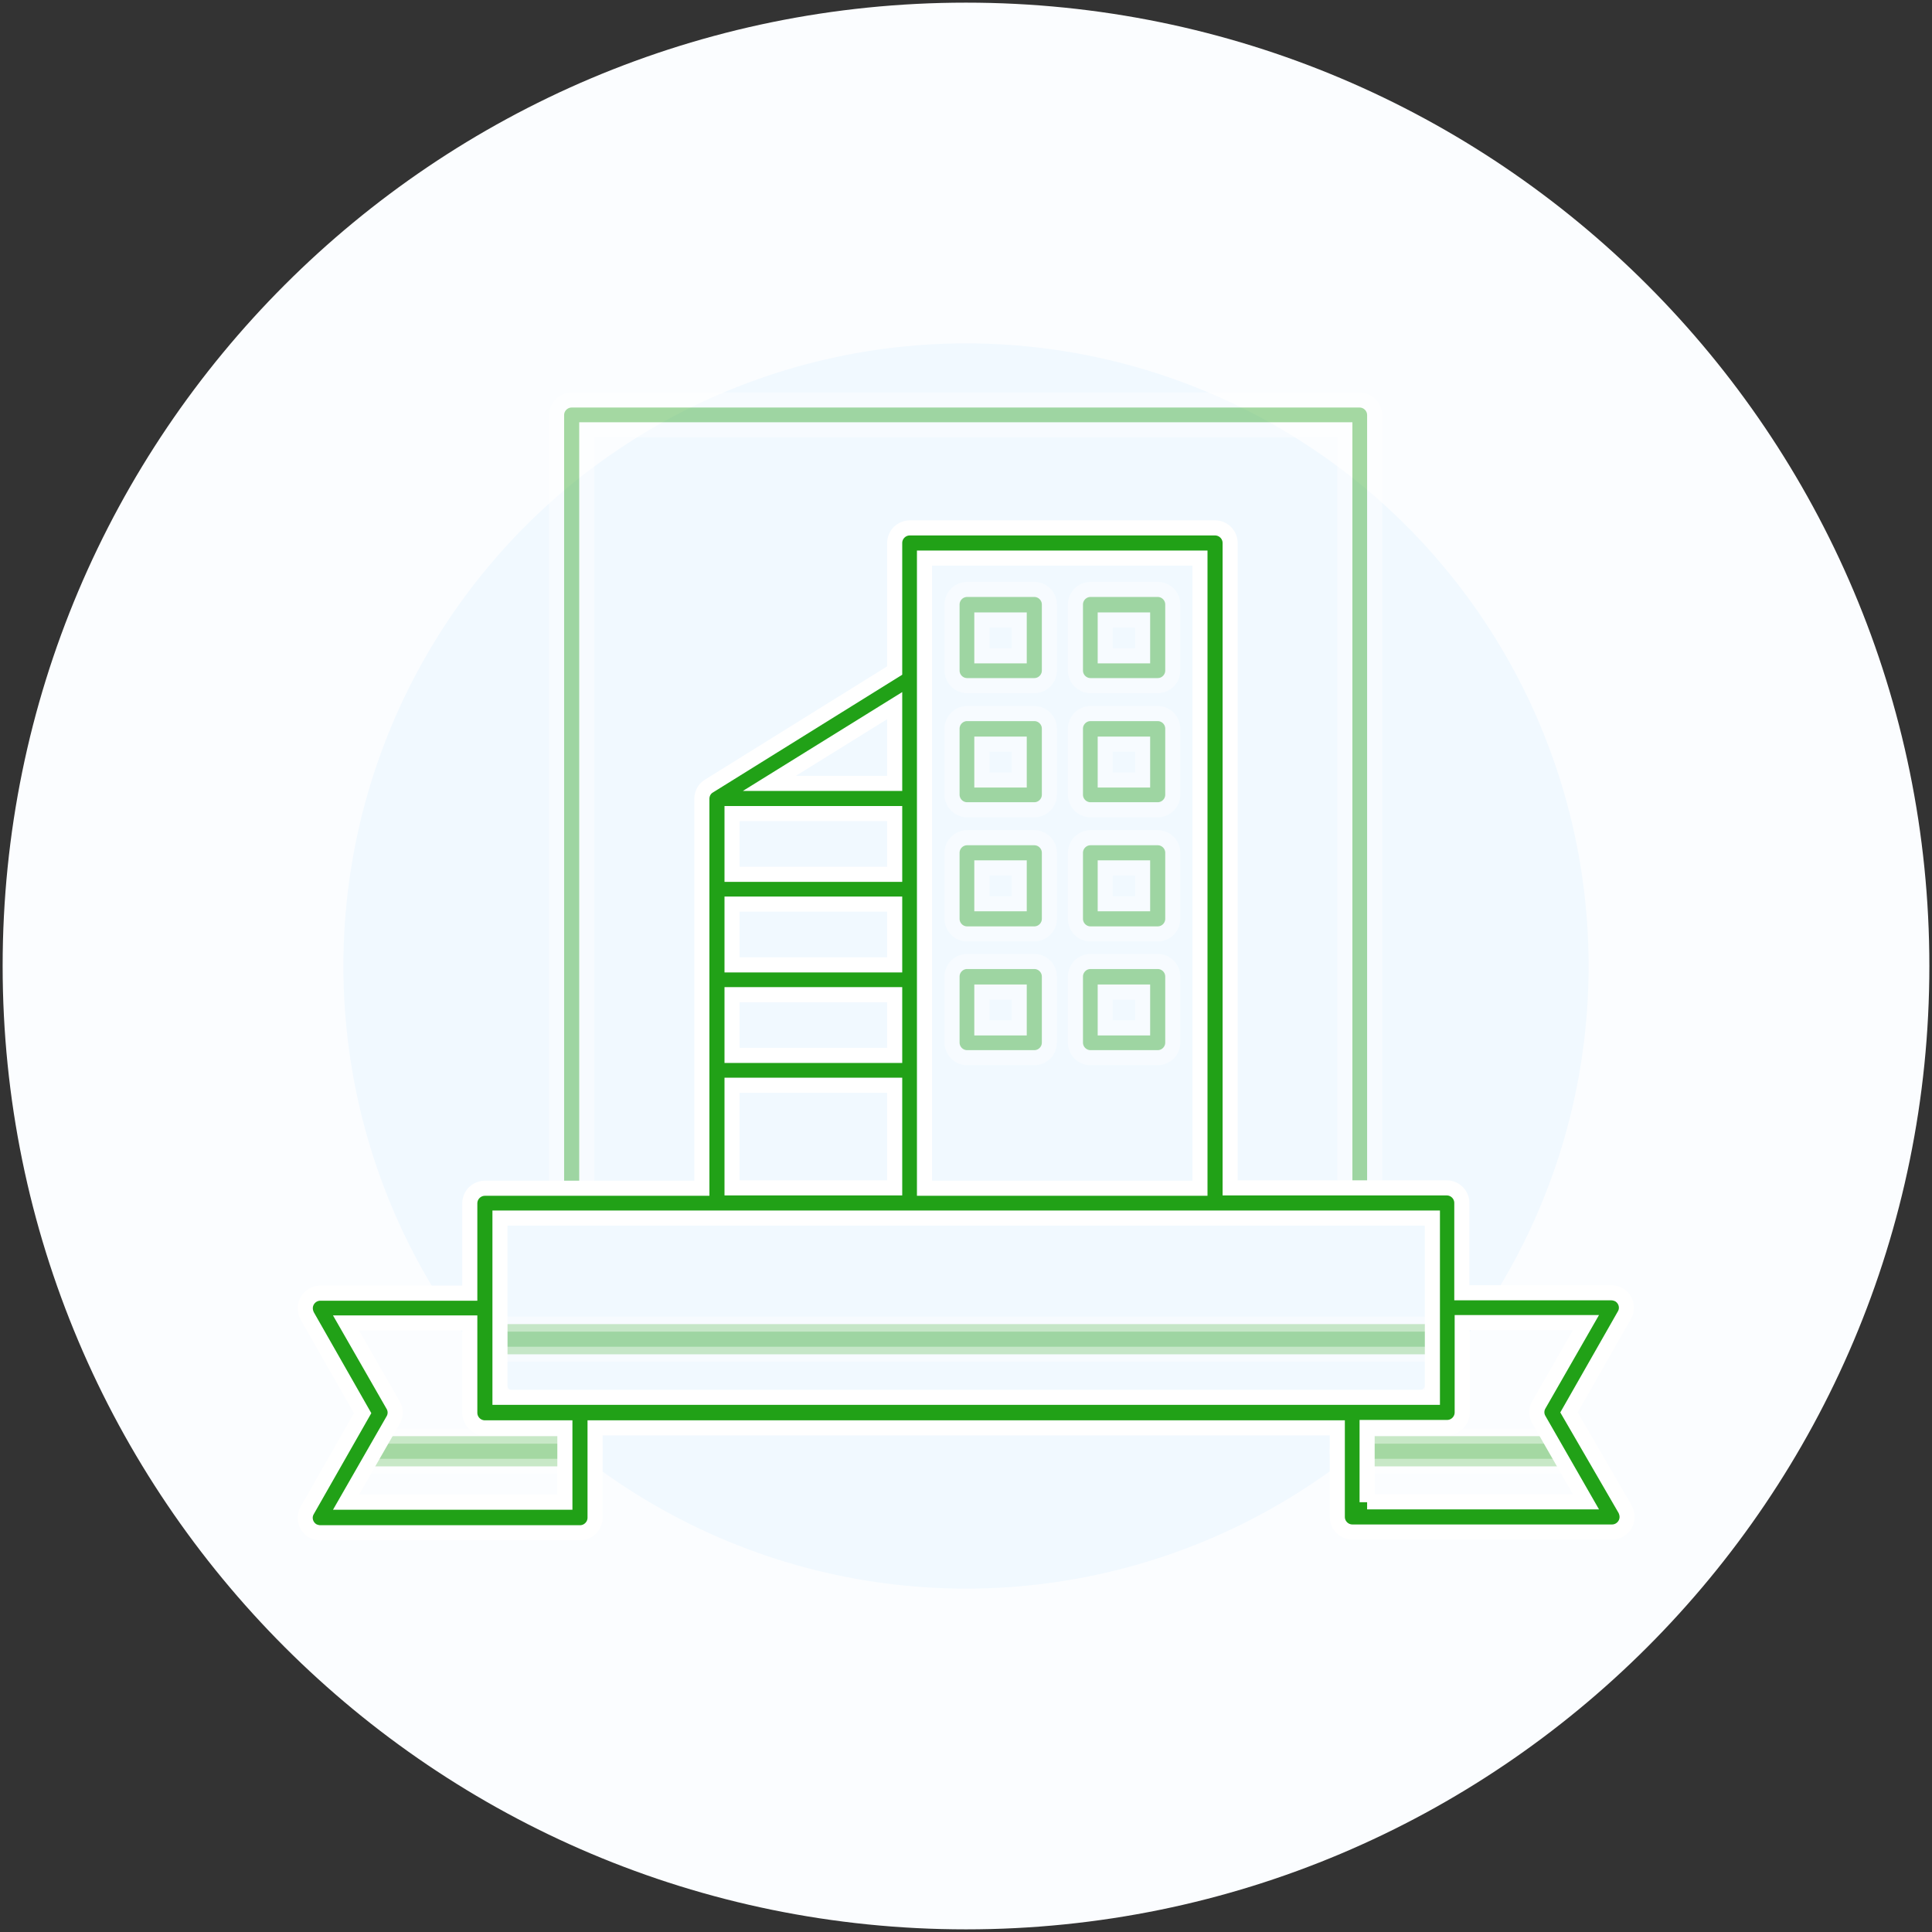 <?xml version="1.0" encoding="utf-8"?>
<!-- Generator: Adobe Illustrator 25.0.0, SVG Export Plug-In . SVG Version: 6.00 Build 0)  -->
<svg version="1.1" id="Layer_1" xmlns="http://www.w3.org/2000/svg" xmlns:xlink="http://www.w3.org/1999/xlink" x="0px" y="0px"
	 viewBox="0 0 512 512" style="enable-background:new 0 0 512 512;" xml:space="preserve">
<rect x="0" y="0" width="512" height="512" fill="#333333" stroke="none"/>
<style type="text/css">
	.st0{fill:#FBFDFF;}
	.st1{fill:#F1F9FF;}
	.st2{opacity:0.4;}
	.st3{fill:#21A117;stroke:#FFFFFF;stroke-width:4;stroke-miterlimit:10;}
	.st4{opacity:0.4;fill:#21A117;stroke:#FFFFFF;stroke-width:4;stroke-miterlimit:10;enable-background:new    ;}
</style>
<path class="st0" d="M256,511.3L256,511.3C115,511.3,0.7,397,0.7,256l0,0C0.7,115,115,0.7,256,0.7l0,0C397,0.7,511.3,115,511.3,256
	l0,0C511.3,397,397,511.3,256,511.3z"/>
<circle class="st1" cx="256" cy="256" r="165"/>
<g>
	<g class="st2">
		<path class="st3" d="M360.4,322.8c-2.2,0-4-1.8-4-4V113.9H155.5v204.9c0,2.2-1.8,4-4,4s-4-1.8-4-4V110c0-2.2,1.8-4,4-4h208.8
			c2.2,0,4,1.8,4,4v208.8C364.4,321,362.6,322.8,360.4,322.8z"/>
		<path class="st3" d="M274.1,181.7h-17.8c-2.2,0-4-1.8-4-4v-17.5c0-2.2,1.8-4,4-4h17.8c2.2,0,4,1.8,4,4v17.5
			C278.1,179.9,276.3,181.7,274.1,181.7z M260.2,173.8h9.9v-9.5h-9.9V173.8z"/>
		<path class="st3" d="M306.8,181.7H289c-2.2,0-4-1.8-4-4v-17.5c0-2.2,1.8-4,4-4h17.8c2.2,0,4,1.8,4,4v17.5
			C310.8,179.9,309,181.7,306.8,181.7z M292.9,173.8h9.9v-9.5h-9.9V173.8z"/>
		<path class="st3" d="M274.1,214.6h-17.8c-2.2,0-4-1.8-4-4v-17.5c0-2.2,1.8-4,4-4h17.8c2.2,0,4,1.8,4,4v17.5
			C278.1,212.8,276.3,214.6,274.1,214.6z M260.2,206.7h9.9v-9.5h-9.9V206.7z"/>
		<path class="st3" d="M306.8,214.6H289c-2.2,0-4-1.8-4-4v-17.5c0-2.2,1.8-4,4-4h17.8c2.2,0,4,1.8,4,4v17.5
			C310.8,212.8,309,214.6,306.8,214.6z M292.9,206.7h9.9v-9.5h-9.9V206.7z"/>
		<path class="st3" d="M274.1,247.5h-17.8c-2.2,0-4-1.8-4-4V226c0-2.2,1.8-4,4-4h17.8c2.2,0,4,1.8,4,4v17.5
			C278.1,245.7,276.3,247.5,274.1,247.5z M260.2,239.5h9.9V230h-9.9V239.5z"/>
		<path class="st3" d="M306.8,247.5H289c-2.2,0-4-1.8-4-4V226c0-2.2,1.8-4,4-4h17.8c2.2,0,4,1.8,4,4v17.5
			C310.8,245.7,309,247.5,306.8,247.5z M292.9,239.5h9.9V230h-9.9V239.5z"/>
		<path class="st3" d="M274.1,280.3h-17.8c-2.2,0-4-1.8-4-4v-17.5c0-2.2,1.8-4,4-4h17.8c2.2,0,4,1.8,4,4v17.5
			C278.1,278.5,276.3,280.3,274.1,280.3z M260.2,272.4h9.9v-9.5h-9.9V272.4z"/>
		<path class="st3" d="M306.8,280.3H289c-2.2,0-4-1.8-4-4v-17.5c0-2.2,1.8-4,4-4h17.8c2.2,0,4,1.8,4,4v17.5
			C310.8,278.5,309,280.3,306.8,280.3z M292.9,272.4h9.9v-9.5h-9.9V272.4z"/>
	</g>
	<path class="st4" d="M153.7,388.6H96.5c-2.2,0-4-1.8-4-4s1.8-4,4-4h57.2c2.2,0,4,1.8,4,4C157.7,386.8,155.9,388.6,153.7,388.6z"/>
	<path class="st4" d="M415.5,388.6h-57.2c-2.2,0-4-1.8-4-4s1.8-4,4-4h57.2c2.2,0,4,1.8,4,4C419.5,386.8,417.7,388.6,415.5,388.6z"/>
	<path class="st4" d="M383.5,358.9h-255c-2.2,0-4-1.8-4-4s1.8-4,4-4h255c2.2,0,4,1.8,4,4S385.7,358.9,383.5,358.9z"/>
	<path class="st3" d="M415.8,374.3l14.7-25.8c1.1-1.9,0.4-4.3-1.5-5.4c-0.6-0.3-1.3-0.5-2-0.5h-39.6v-23.8c0-2.2-1.8-4-4-4H326
		V143.9c0-2.2-1.8-4-4-4h-80.9c-2.2,0-4,1.8-4,4v33.8l-49.2,30.6c-1.2,0.7-1.9,2-1.9,3.4v103.2h-57.5c-2.2,0-4,1.8-4,4v23.8H84.9
		c-2.2,0-4,1.8-4,4c0,0.7,0.2,1.4,0.5,2l14.7,25.8l-14.7,25.8c-1.1,1.9-0.4,4.3,1.5,5.4c0.6,0.3,1.3,0.5,2,0.5h68.8c2.2,0,4-1.8,4-4
		v-23.8h196.7V402c0,2.2,1.8,4,4,4h68.8c2.2,0,4-1.8,4-4c0-0.7-0.2-1.4-0.5-2L415.8,374.3z M245,147.9h73v167h-73V147.9z
		 M237.1,215.6v16.1H194v-16.1H237.1z M237.1,255.7H194v-16.1h43.1V255.7z M194,263.6h43.1v16.1H194V263.6z M237.1,207.6h-33.2
		l33.2-20.6V207.6z M194,287.6h43.1v27.2H194V287.6z M132.5,322.8h247.1v47.5H132.5V322.8z M149.7,398.1h-58l12.5-21.8
		c0.7-1.2,0.7-2.7,0-3.9l-12.5-21.8h32.8v23.8c0,2.2,1.8,4,4,4h21.2V398.1z M362.3,398.1v-19.8h21.2c2.2,0,4-1.8,4-4v-23.8h32.8
		l-12.5,21.8c-0.7,1.2-0.7,2.7,0,3.9l12.5,21.8h-58V398.1z"/>
</g>
</svg>
